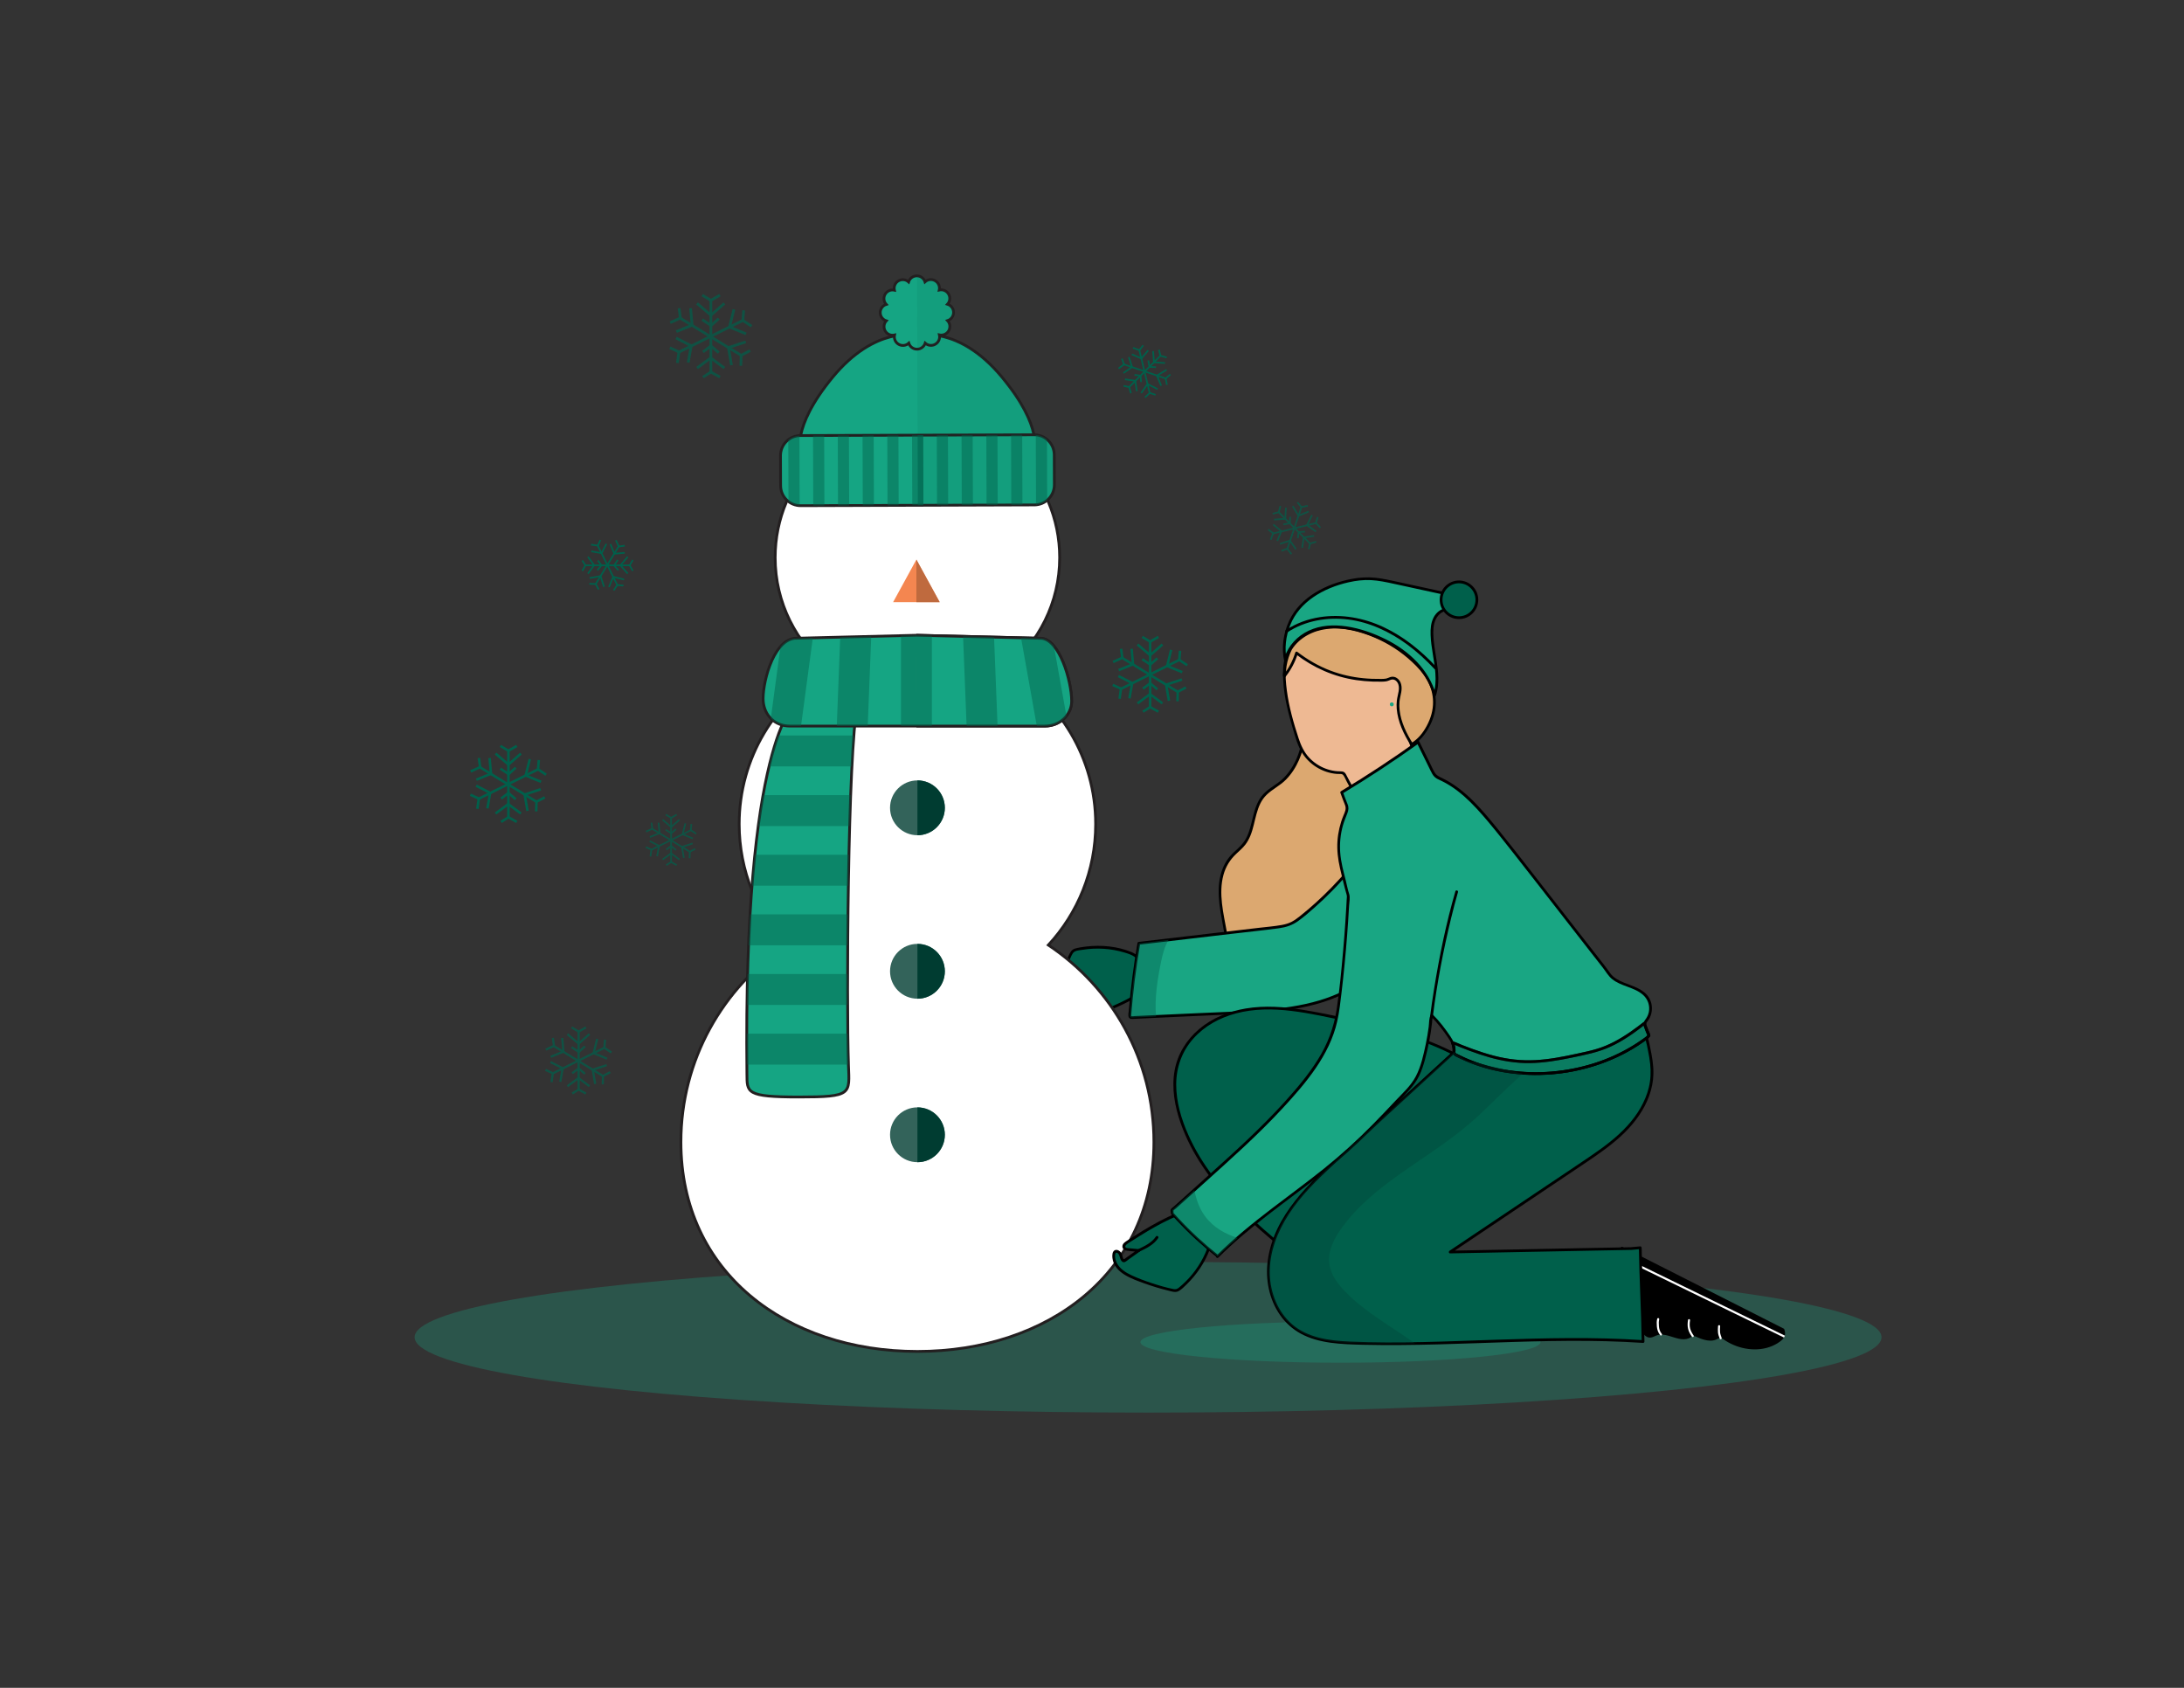 <?xml version="1.0" encoding="UTF-8"?><svg id="Layer_6" xmlns="http://www.w3.org/2000/svg" viewBox="0 0 792 612"><rect x="0" y="0" width="792" height="612" fill="#333333" stroke="none"/><defs><style>.cls-1{opacity:.1;}.cls-1,.cls-2,.cls-3,.cls-4,.cls-5{fill:#00604b;}.cls-6{fill:#003d31;}.cls-7,.cls-8{fill:#003c31;}.cls-9{fill:#f48650;}.cls-10{fill:#eeb993;}.cls-11,.cls-12{fill:#fff;}.cls-13{fill:#8c393d;}.cls-14{fill:#bf6a3e;}.cls-15{fill:#dca870;}.cls-16{fill:#231f20;}.cls-17,.cls-18{fill:#19a683;}.cls-3{stroke:#000;}.cls-3,.cls-12,.cls-19{stroke-miterlimit:10;}.cls-12,.cls-19{stroke:#231f20;}.cls-19{fill:#15a583;}.cls-20,.cls-18{opacity:.3;}.cls-21,.cls-5{opacity:.41;}.cls-22{opacity:.6;}.cls-23{opacity:.7;}.cls-8{opacity:.8;}.cls-4{opacity:.45;}</style></defs><ellipse class="cls-18" cx="416.33" cy="484.87" rx="265.98" ry="27.33"/><g><path class="cls-15" d="m471.95,271.41c-1.07,4.42-3.89,9.42-7.47,12.24-2.1,1.65-4.53,2.91-6.27,4.94-4.09,4.78-3.16,12.35-6.99,17.33-1.37,1.78-3.26,3.09-4.74,4.78-2.68,3.06-3.86,7.2-4.05,11.26-.19,4.06.54,8.1,1.26,12.11.4,2.21.79,4.41,1.19,6.62.07.4.15.81.38,1.13.47.64,1.38.74,2.17.75,8.7.17,17.38-2.17,25.09-6.22s14.48-9.75,20.22-16.3c1.57-1.79,3.08-3.68,4.08-5.84,1.58-3.42,1.76-7.35,1.19-11.08s-1.85-7.29-3.13-10.84c-1.38-3.82-2.76-7.65-4.14-11.47-.36-1-.74-2.04-1.46-2.82-.94-1.03-2.32-1.5-3.64-1.93-4.5-1.48-8.99-2.95-13.49-4.43"/><path d="m471.47,271.28c-.74,2.97-2.07,5.81-3.85,8.3-.88,1.23-1.9,2.38-3.05,3.37s-2.57,1.85-3.85,2.78c-1.21.88-2.36,1.84-3.27,3.03-.81,1.06-1.41,2.24-1.89,3.47-1.02,2.6-1.46,5.36-2.24,8.03-.39,1.35-.86,2.68-1.54,3.91-.76,1.36-1.79,2.48-2.92,3.54s-2.35,2.11-3.31,3.37-1.66,2.56-2.21,3.99c-2.55,6.55-1.09,13.7.11,20.37.34,1.86.62,3.74,1.01,5.59.31,1.48,1.41,1.99,2.83,2.05,3.34.14,6.75-.22,10.03-.84,6.66-1.25,13.05-3.82,18.83-7.34s10.53-7.56,14.95-12.26c2.22-2.36,4.53-4.85,5.99-7.77s1.92-6.41,1.68-9.73-1.23-6.81-2.35-10.07c-1.22-3.55-2.54-7.08-3.81-10.61-.6-1.66-1.13-3.37-1.83-4.99-.61-1.41-1.57-2.45-2.97-3.11-1.54-.72-3.22-1.16-4.83-1.68-1.81-.6-3.63-1.19-5.44-1.79s-3.47-1.14-5.21-1.71c-.61-.2-.88.76-.27.96,3.47,1.14,6.94,2.28,10.41,3.42,1.6.53,3.3.95,4.83,1.66s2.29,1.84,2.86,3.38c1.26,3.39,2.46,6.81,3.68,10.21s2.43,6.54,3.23,9.94,1.08,6.69.39,10-2.47,5.97-4.62,8.48c-4.11,4.78-8.78,9.13-13.97,12.72-5.35,3.71-11.26,6.61-17.54,8.34-3.21.89-6.5,1.47-9.83,1.7-.75.05-1.5.08-2.25.1-.83.02-1.72.08-2.54-.05-.77-.12-1.14-.5-1.3-1.27-.2-.96-.35-1.93-.52-2.89-1.21-6.69-3.05-13.85-1.23-20.6.82-3.03,2.38-5.56,4.66-7.7,1.13-1.05,2.31-2.06,3.26-3.28.79-1.02,1.4-2.15,1.88-3.34,2-4.88,1.86-10.94,5.89-14.8,2.14-2.05,4.88-3.33,6.97-5.45s3.61-4.54,4.76-7.17c.56-1.28,1.03-2.6,1.36-3.96.15-.62-.81-.89-.96-.27h0Z"/></g><g><g><path class="cls-2" d="m414.2,359.66c-6.66,4.41-14.99,7.52-22.41,10.06-.42.14-.86.29-1.3.24s-.87-.33-.96-.78c-.09-.45.17-.89.42-1.28.71-1.12,1.43-2.23,2.14-3.35-1.99.6-3.98,1.2-5.98,1.8-.13.04-.28.09-.36.21-.08.12-.07.29-.04.43.18.8.84,1.35,1.21,2.07s.19,1.93-.59,2.03c-.24.03-.47-.06-.69-.16-1.86-.9-2.93-3.05-3.15-5.22s.28-4.37.87-6.5c1.25-4.54,2.91-8.97,4.93-13.21.2-.42.41-.85.76-1.14.37-.32.86-.45,1.32-.55,6.3-1.42,12.89-1.06,18.88,1.04.73.26,1.45.54,2.11.95.74.46,1.38,1.07,2.01,1.67.27.25.54.52.68.87.14.37.07.79.1,1.19.26,3.15.45,6.38.33,9.45"/><path d="m413.88,359.28c-6.59,4.35-14.1,7.16-21.52,9.72-.53.18-1.1.47-1.67.47-.9,0-.65-.75-.33-1.27.69-1.13,1.43-2.23,2.14-3.35.21-.32-.05-.92-.49-.78-1.35.41-2.71.82-4.06,1.22-.64.19-1.28.38-1.91.58-.38.12-.71.3-.81.72-.22.96.73,1.79,1.17,2.53.2.34.31.76.17,1.15-.21.62-.87.15-1.23-.1-1.82-1.27-2.44-3.7-2.38-5.81.08-2.66.93-5.28,1.72-7.8s1.71-4.97,2.74-7.39c.5-1.16.95-2.43,1.62-3.5s2.37-1.09,3.47-1.27c5.09-.83,10.36-.51,15.3.99,1.29.39,2.64.81,3.74,1.62.57.42,1.1.91,1.6,1.41.53.54.5.99.54,1.7.19,3.11.44,6.19.32,9.31-.02.64.97.74,1,.1.11-2.99-.05-5.99-.28-8.97-.05-.58.03-1.24-.15-1.8-.19-.59-.67-1-1.11-1.41-.94-.89-1.92-1.63-3.12-2.13-5.1-2.11-10.96-2.66-16.41-2.02-1.34.16-2.72.35-4.03.72s-1.81,1.37-2.36,2.55c-1.23,2.63-2.31,5.33-3.25,8.07-.92,2.69-1.85,5.49-2.22,8.32-.31,2.39-.05,4.96,1.46,6.93.6.79,1.8,1.95,2.9,1.79,1.01-.15,1.33-1.35,1.14-2.22-.12-.54-.44-.97-.76-1.41-.18-.25-.52-.62-.55-.94-.02-.23-.18-.13.19-.25.24-.07.48-.14.72-.22,1.67-.5,3.35-1.01,5.02-1.51l-.49-.78c-.71,1.12-1.44,2.22-2.14,3.35-.45.73-.82,1.65-.12,2.37.74.75,1.79.46,2.67.16,1.03-.35,2.05-.71,3.08-1.07,4.32-1.54,8.6-3.2,12.71-5.24,2.29-1.13,4.51-2.38,6.64-3.79.54-.35-.11-1.12-.64-.77h0Z"/></g><g><path class="cls-2" d="m392.09,364.55c2.49-1.25,5.14-2.53,7.84-2.31"/><path d="m392.3,365.01c2.35-1.17,4.87-2.46,7.58-2.26.64.05.74-.95.1-1-2.89-.21-5.58,1.09-8.1,2.35-.57.29-.15,1.19.43.91h0Z"/></g></g><path class="cls-12" d="m380.17,342.67c10.64-11.52,17.15-26.92,17.15-43.85,0-24.06-13.15-45.05-32.65-56.18,11.94-9.45,19.6-24.07,19.6-40.47,0-28.49-23.09-51.58-51.58-51.58s-51.58,23.09-51.58,51.58c0,16.41,7.66,31.03,19.6,40.47-19.5,11.13-32.65,32.12-32.65,56.18,0,16.92,6.51,32.32,17.15,43.85-23.07,15.37-38.28,41.62-38.28,71.43,0,47.37,38.4,75.92,85.76,75.92s85.76-28.55,85.76-75.92c0-29.8-15.21-56.05-38.28-71.43Z"/><g><path class="cls-19" d="m363.24,136.63c-15.52-18.63-30.18-15.04-30.18-15.04h-1.06s-14.68-3.49-30.08,15.24c-15.4,18.73-11.45,27.58-11.45,27.58l84.39-.28s3.89-8.88-11.63-27.51Z"/><path class="cls-1" d="m333.06,121.59h-.42s.14,42.68.14,42.68l42.08-.14s3.89-8.88-11.63-27.51c-15.52-18.63-30.18-15.04-30.18-15.04Z"/><path class="cls-19" d="m345.79,113.28c0-1.4-.92-2.57-2.19-2.97.89-.98,1.09-2.46.39-3.67-.7-1.21-2.09-1.77-3.38-1.48.28-1.3-.29-2.68-1.5-3.37-1.21-.69-2.69-.49-3.67.41-.4-1.26-1.59-2.18-2.98-2.17-1.4,0-2.57.93-2.97,2.19-.98-.89-2.46-1.09-3.67-.39-1.21.7-1.77,2.09-1.48,3.38-1.3-.28-2.68.29-3.37,1.5-.69,1.21-.49,2.69.41,3.67-1.26.4-2.18,1.59-2.17,2.98,0,1.4.92,2.57,2.19,2.97-.89.98-1.09,2.46-.39,3.67.7,1.21,2.09,1.77,3.38,1.48-.28,1.3.29,2.68,1.5,3.37,1.21.69,2.69.49,3.67-.41.4,1.26,1.59,2.18,2.98,2.17,1.4,0,2.57-.93,2.97-2.19.98.89,2.46,1.09,3.67.39,1.21-.7,1.77-2.09,1.48-3.38,1.3.28,2.68-.29,3.37-1.5.69-1.21.49-2.69-.41-3.67,1.26-.4,2.18-1.59,2.17-2.98Z"/><path class="cls-1" d="m343.6,110.31c.89-.98,1.09-2.46.39-3.67-.7-1.21-2.09-1.77-3.38-1.48.28-1.3-.29-2.68-1.5-3.37-1.21-.69-2.69-.49-3.67.41-.39-1.23-1.53-2.12-2.87-2.17l.09,26.57c1.35-.05,2.48-.95,2.86-2.19.98.89,2.46,1.09,3.67.39,1.21-.7,1.77-2.09,1.48-3.38,1.3.28,2.68-.29,3.37-1.5.69-1.21.49-2.69-.41-3.67,1.26-.4,2.18-1.59,2.17-2.98,0-1.4-.92-2.57-2.19-2.97Z"/><path class="cls-19" d="m382.34,175.78c.01,4.02-3.23,7.29-7.25,7.3l-84.71.28c-4.02.01-7.28-3.23-7.3-7.25l-.04-10.88c-.01-4.02,3.23-7.28,7.25-7.3l84.71-.28c4.02-.01,7.28,3.23,7.3,7.25l.04,10.88Z"/><path class="cls-1" d="m375,157.66l-42.24.14.08,25.42,42.24-.14c4.02-.01,7.26-3.28,7.25-7.3l-.04-10.88c-.01-4.02-3.28-7.26-7.3-7.25Z"/><path class="cls-4" d="m379.67,159.33l.07,22.05c-1.11.93-2.51,1.54-4.04,1.67l-.08-25.37c1.53.12,2.93.72,4.05,1.65Z"/><rect class="cls-4" x="366.68" y="157.68" width="4.04" height="25.42" transform="translate(-.55 1.2) rotate(-.19)"/><rect class="cls-4" x="357.71" y="157.71" width="4.04" height="25.42" transform="translate(-.55 1.17) rotate(-.19)"/><rect class="cls-4" x="348.73" y="157.74" width="4.04" height="25.42" transform="translate(-.56 1.16) rotate(-.19)"/><rect class="cls-4" x="339.75" y="157.77" width="4.04" height="25.42" transform="translate(-.55 1.11) rotate(-.19)"/><rect class="cls-4" x="330.78" y="157.8" width="4.04" height="25.42" transform="translate(-.56 1.09) rotate(-.19)"/><rect class="cls-4" x="332.8" y="157.79" width="2.02" height="25.42" transform="translate(-.55 1.08) rotate(-.19)"/><rect class="cls-4" x="321.8" y="157.83" width="4.04" height="25.42" transform="translate(-.56 1.07) rotate(-.19)"/><rect class="cls-4" x="312.83" y="157.86" width="4.04" height="25.42" transform="translate(-.56 1.03) rotate(-.19)"/><rect class="cls-4" x="303.85" y="157.88" width="4.04" height="25.42" transform="translate(-.56 1.01) rotate(-.19)"/><rect class="cls-4" x="294.87" y="157.91" width="4.04" height="25.42" transform="translate(-.56 .98) rotate(-.19)"/><path class="cls-4" d="m289.9,157.95l.08,25.4c-1.52-.08-2.91-.62-4.05-1.49l-.07-22.4c1.13-.88,2.52-1.43,4.04-1.51Z"/></g><g><path class="cls-8" d="m342.64,292.91c0,5.49-4.45,9.94-9.94,9.94s-9.94-4.45-9.94-9.94,4.45-9.94,9.94-9.94,9.94,4.45,9.94,9.94Z"/><path class="cls-7" d="m332.69,282.96v19.89c5.49,0,9.94-4.45,9.94-9.94s-4.45-9.94-9.94-9.94Z"/></g><path class="cls-16" d="m332.69,234.75c1.83,0,3.31-1.48,3.31-3.31"/><g><path class="cls-8" d="m342.64,352.18c0,5.49-4.45,9.94-9.94,9.94s-9.94-4.45-9.94-9.94,4.45-9.94,9.94-9.94,9.94,4.45,9.94,9.94Z"/><path class="cls-7" d="m332.69,342.24v19.89c5.49,0,9.94-4.45,9.94-9.94s-4.45-9.94-9.94-9.94Z"/></g><g><path class="cls-8" d="m342.64,411.46c0,5.49-4.45,9.94-9.94,9.94s-9.94-4.45-9.94-9.94,4.45-9.94,9.94-9.94,9.94,4.45,9.94,9.94Z"/><path class="cls-7" d="m332.69,401.52v19.89c5.49,0,9.94-4.45,9.94-9.94s-4.45-9.94-9.94-9.94Z"/></g><g><polygon class="cls-9" points="332.32 202.91 323.88 218.33 340.76 218.33 332.32 202.91"/><polygon class="cls-14" points="332.32 202.91 332.32 218.33 340.76 218.33 332.32 202.91"/></g><path class="cls-19" d="m288.31,255.3s-18.82,13.4-17.45,133.99c.08,6.84-.55,8.48,18.87,8.48s18.32-1.09,17.96-11.48c-.77-22.14-.33-113.48,3.3-130.98h-22.67Z"/><path class="cls-19" d="m388.62,254.26c0,4.97-4.34,9.01-9.68,9.01h-92.49c-5.35,0-9.24-3.75-9.68-9.01s3.04-21.66,11.33-22.83l44.24-1.09,44.97,1.09c6.76,0,11.33,15.37,11.33,22.83Z"/><path class="cls-13" d="m378.94,263.27c5.35,0,9.68-4.03,9.68-9.01,0-7.46-4.56-22.83-11.33-22.83l-44.97-1.09v32.93h46.61Z"/><path class="cls-4" d="m282.13,266.69h27.49c-.26,3.31-.49,7.08-.7,11.21h-30.06c1.09-4.58,2.21-8.26,3.26-11.21Z"/><path class="cls-4" d="m276.71,288.31h31.76c-.13,3.6-.25,7.36-.36,11.21h-33.15c.55-4.1,1.14-7.83,1.75-11.21Z"/><path class="cls-4" d="m273.72,309.93h34.13c-.08,3.71-.15,7.45-.21,11.21h-34.94c.31-3.97.65-7.7,1.02-11.21Z"/><path class="cls-4" d="m307.67,386h-36.86c-.03-3.85-.04-7.58-.03-11.21h36.66c.05,4.6.13,8.42.22,11.21Z"/><path class="cls-4" d="m271.99,331.55h35.51c-.04,3.8-.07,7.55-.1,11.21h-35.96c.16-3.9.34-7.64.55-11.21Z"/><path class="cls-4" d="m307.37,364.38h-36.51c.05-3.87.13-7.61.22-11.21h36.28c0,3.93,0,7.69,0,11.21Z"/><polygon class="cls-4" points="326.72 230.48 326.72 263.27 337.93 263.27 337.93 230.48 332.32 230.34 326.72 230.48"/><polygon class="cls-4" points="303.45 263.27 314.67 263.27 315.94 230.75 304.7 231.02 303.45 263.27"/><path class="cls-4" d="m294.77,231.27l-6.69.17c-1.95.27-3.62,1.4-5.05,3.01l-3.5,26.06c1.72,1.73,4.11,2.77,6.91,2.77h4.03l4.29-32Z"/><path class="cls-19" d="m332.32,263.27h46.61c2.67,0,5.1-1.01,6.85-2.64s2.84-3.88,2.84-6.37c0-3.73-1.14-9.43-3.13-14.21s-4.82-8.62-8.2-8.62l-22.49-.55-22.49-.55"/><polygon class="cls-4" points="337.93 263.27 337.93 230.48 332.32 230.34 332.32 263.27 337.93 263.27"/><path class="cls-4" d="m382.2,234.29c-1.45-1.75-3.1-2.86-4.9-2.86l-7.03-.17,5.72,32h2.94c3.2,0,6.03-1.45,7.79-3.67l-4.53-25.3Z"/><ellipse class="cls-18" cx="486.1" cy="486.66" rx="72.54" ry="7.45"/><polygon class="cls-4" points="350.53 263.27 361.75 263.27 360.48 231.03 349.25 230.75 350.53 263.27"/><g><path class="cls-10" d="m482.17,227.38c-6.62.71-13.48,4.36-15.57,10.68-.57,1.73-.76,3.56-.81,5.38-.22,7.56,1.82,15,4,22.25.7,2.31,1.42,4.64,2.64,6.72,2.75,4.68,8.06,7.73,13.49,7.74.45,0,.95,0,1.31.27.22.17.36.42.49.67,1.18,2.21,2.37,4.42,3.55,6.63,7.15-4.2,14.31-8.41,21.46-12.61-.21-3.16-1.09-6.28-2.55-9.09-1.22-2.35-2.14-4.97-2.6-7.58-.49-2.78.21-5.24.47-8.05.13-1.4-.08-3.63-1.13-4.56s-4.65-1.45-4.61-.05c-3.14-2.17-4.86-3.07-7.17-6.1-1.83-2.4-3.36-5.04-5.32-7.33s-4.48-4.29-7.45-4.85"/><path d="m482.17,226.88c-4.55.51-9.13,2.23-12.47,5.45-1.61,1.56-2.88,3.47-3.58,5.6-.93,2.81-.94,5.92-.78,8.85.33,6.19,1.93,12.22,3.7,18.13.82,2.77,1.62,5.61,3.16,8.08,1.28,2.05,3.04,3.79,5.08,5.09,2.3,1.47,4.97,2.37,7.7,2.55.68.05,1.68-.18,2.14.43.49.64.82,1.5,1.2,2.22.84,1.57,1.68,3.14,2.52,4.7.13.24.46.31.68.18,7.15-4.2,14.31-8.41,21.46-12.61.14-.08.26-.26.25-.43-.21-2.88-.92-5.7-2.12-8.33-.65-1.42-1.39-2.78-1.92-4.26s-.91-2.86-1.15-4.33c-.46-2.92.56-5.73.54-8.64,0-1.06-.16-2.18-.63-3.14-.39-.81-1.03-1.28-1.86-1.59-1.12-.41-4.24-1-4.29.96l.75-.43c-1.35-.93-2.77-1.81-4.04-2.85s-2.42-2.34-3.42-3.71c-2.3-3.15-4.25-6.67-7.33-9.16-1.55-1.25-3.31-2.22-5.27-2.61-.63-.13-.9.84-.27.96,7.79,1.56,9.95,10.56,15.45,15.13,1.38,1.14,2.9,2.09,4.37,3.11.33.22.74-.08.75-.43.01-.46,1.12-.37,1.4-.35.71.05,1.48.22,2.1.57.77.44,1.03,1.41,1.18,2.23.18,1.03.1,2.07-.03,3.1-.33,2.63-.77,5.15-.24,7.79s1.47,5.01,2.65,7.34c1.36,2.69,2.16,5.64,2.38,8.64l.25-.43c-7.15,4.2-14.31,8.41-21.46,12.61l.68.18c-.73-1.35-1.45-2.71-2.18-4.06-.34-.64-.69-1.28-1.03-1.92-.27-.51-.52-1.14-1.01-1.49-.46-.32-1.02-.33-1.56-.34-.61,0-1.21-.04-1.82-.12-1.16-.15-2.31-.45-3.41-.86-2.25-.84-4.3-2.22-5.94-3.98-1.85-1.99-2.97-4.43-3.81-6.98-1.86-5.64-3.52-11.49-4.28-17.39-.67-5.2-1.03-11.3,2.32-15.71,3.08-4.04,8.25-6.19,13.19-6.74.63-.07.64-1.07,0-1h0Z"/></g><g><path class="cls-15" d="m468.07,235.24c2.57-4.1,7.17-6.68,11.95-7.51,5.83-1.01,11.9.36,17.33,2.47,6.31,2.45,12.05,6.25,16.76,11.12,1.79,1.85,3.4,3.88,4.5,6.2,1.76,3.74,2.07,8.15.84,12.1-1.23,3.95-3.9,8.22-7.48,10.29-3.02-4.71-5.76-11-4.81-16.51.27-1.55.82-3.09.62-4.65s-1.53-3.14-3.08-2.87c-.5.09-.94.35-1.42.51-.66.23-1.37.26-2.07.27-11.73.23-21.73-2.73-31.02-9.89h0c-.93,3.02-2.42,5.84-4.37,8.31h0s-.05,0-.04-.02l.1-1.69c.18-2.84.93-5.61,2.21-8.15h0"/><path d="m468.5,235.49c2.77-4.35,7.73-6.85,12.75-7.44,5.87-.69,11.84.86,17.22,3.14,5.01,2.13,9.65,5.13,13.62,8.85,2.01,1.88,3.92,3.93,5.33,6.32s2.23,5.26,2.26,8.11c.04,3.03-.82,5.96-2.24,8.63s-3.23,4.9-5.73,6.38l.68.18c-2.32-3.65-4.34-7.77-4.83-12.12-.12-1.01-.14-2.03-.06-3.05.1-1.19.45-2.34.65-3.51.32-1.88.12-3.93-1.56-5.11-.73-.51-1.61-.64-2.45-.36-.49.16-.94.42-1.45.53-.63.14-1.28.13-1.92.13-2.14.03-4.28-.05-6.41-.26-4.02-.39-7.98-1.28-11.76-2.7-4.39-1.64-8.46-4.02-12.17-6.87-.27-.21-.65.02-.73.3-.45,1.46-1.04,2.88-1.75,4.24-.37.7-.76,1.38-1.19,2.03-.2.3-.4.6-.6.89-.12.18-.25.35-.38.52l-.13.17c-.26.27-.25.31,0,.12l.56.23c.15.23.02.27.06.07.02-.11.01-.22.02-.33l.05-.86c.05-.74.11-1.47.22-2.21.33-2.09.99-4.14,1.94-6.03.29-.57-.57-1.08-.86-.5-1.05,2.07-1.76,4.3-2.09,6.6-.11.76-.17,1.53-.22,2.3-.02.39-.22,1.12.01,1.47.12.19.34.29.56.23.26-.07.37-.29.53-.49.28-.37.56-.75.82-1.13.51-.74.97-1.5,1.4-2.29.82-1.52,1.5-3.12,2-4.76l-.73.3c6.42,4.93,13.88,8.22,21.91,9.39,1.99.29,3.99.47,6,.54,1.05.04,2.1.05,3.15.03.54,0,1.09-.02,1.63-.11.61-.09,1.12-.34,1.69-.55,1-.36,1.87.06,2.44.92.63.95.64,2.07.47,3.16s-.51,2.25-.65,3.39c-.12,1.01-.13,2.02-.05,3.03.39,4.71,2.51,9.19,5.02,13.13.14.23.44.32.68.18,2.31-1.36,4.12-3.43,5.5-5.7s2.44-4.94,2.81-7.64c.39-2.89.05-5.89-1.01-8.6s-2.87-5.14-4.91-7.27c-3.96-4.15-8.72-7.55-13.9-10.01-5.48-2.6-11.65-4.47-17.76-4.19s-12.01,2.89-15.31,8.07c-.35.54.52,1.05.86.5h0Z"/></g><g><g><path class="cls-2" d="m430.42,438.99c-7.57,2.53-15.15,7.18-21.72,11.47-.37.24-.76.5-.99.87s-.27.89.03,1.24c.3.34.81.41,1.27.46,1.32.13,2.64.25,3.95.38-1.7,1.2-3.4,2.4-5.1,3.6-.11.08-.24.16-.38.15-.15-.01-.27-.12-.37-.23-.53-.63-.55-1.5-.89-2.23s-1.4-1.34-1.97-.78c-.17.17-.25.41-.3.64-.43,2.02.6,4.19,2.18,5.7s3.62,2.47,5.66,3.32c4.35,1.81,8.85,3.23,13.45,4.25.45.1.92.2,1.36.11.48-.1.88-.4,1.25-.7,5-4.09,8.77-9.51,10.8-15.52.25-.73.47-1.48.55-2.25.09-.86,0-1.74-.08-2.61-.04-.37-.08-.75-.27-1.07-.2-.34-.58-.54-.88-.81-2.33-2.15-4.75-4.28-7.24-6.07"/><path d="m430.21,438.54c-4.46,1.5-8.69,3.6-12.77,5.93-2.01,1.15-3.99,2.36-5.94,3.6-.95.6-1.9,1.21-2.85,1.83-.72.47-1.54.99-1.62,1.93-.09,1.02.76,1.54,1.66,1.67,1.39.19,2.81.27,4.22.41l-.27-.88c-1.29.91-2.58,1.82-3.87,2.74-.33.24-.67.52-1.02.72s-.42-.1-.54-.41c-.23-.56-.29-1.19-.59-1.73-.42-.75-1.45-1.43-2.33-1.04-.98.44-.98,1.92-.88,2.82.61,5.47,7.26,7.65,11.62,9.23,2.76,1,5.58,1.86,8.44,2.55,1.24.3,2.72.9,3.93.24,1.09-.59,2.05-1.61,2.93-2.46,3.67-3.55,6.58-7.89,8.39-12.67.54-1.44,1.05-2.91,1.03-4.46-.02-1.31.03-2.79-1.07-3.68-1.24-1.01-2.39-2.14-3.6-3.19-1.31-1.12-2.65-2.2-4.04-3.21-.52-.38-1.1.44-.58.82,2.17,1.57,4.21,3.31,6.19,5.11.46.42.9.85,1.39,1.24.52.41.57.9.63,1.53.14,1.45.06,2.75-.4,4.14-1.44,4.41-3.86,8.5-6.96,11.95-.79.88-1.64,1.72-2.52,2.52-.43.39-.87.77-1.33,1.14-.62.5-1.15.62-1.94.47-2.64-.52-5.26-1.3-7.81-2.14s-4.94-1.72-7.31-2.82c-2.16-1.01-4.36-2.38-5.45-4.59-.29-.59-.49-1.22-.56-1.87-.04-.4-.13-1.63.39-1.75.56-.12.99.64,1.14,1.05.19.56.28,1.14.59,1.66.24.39.57.77,1.07.74.61-.04,1.26-.72,1.74-1.05,1.33-.94,2.65-1.87,3.98-2.81.36-.25.13-.84-.27-.88-1.07-.1-2.14-.2-3.21-.31-.44-.04-.98-.02-1.39-.19-.64-.25-.31-.85.07-1.18.7-.59,1.55-1.04,2.32-1.54.89-.57,1.78-1.14,2.68-1.69,3.5-2.17,7.08-4.23,10.81-5.99,2.07-.97,4.18-1.84,6.35-2.57.61-.2.18-1.11-.43-.91h0Z"/></g><g><path class="cls-2" d="m412.95,453.41c2.52-1.2,5.15-2.49,6.64-4.76"/><path d="m413.16,453.86c2.53-1.2,5.23-2.51,6.84-4.92.36-.54-.46-1.11-.82-.58-1.51,2.26-4.07,3.46-6.45,4.59-.58.28-.16,1.18.43.91h0Z"/></g></g><g><g><path d="m646.68,482.1s.46,1.13.21,2.03-.99,1.57-1.75,2.11c-5.71,4.08-13.97,3.19-19.75-.8-.49-.34-1.01-.71-1.61-.69-.49.02-.92.31-1.36.52-2.3,1.08-4.98.05-7.32-.95-.27-.12-.55-.23-.84-.24-.56-.01-1.04.37-1.53.63-3.61,1.95-8.09-2.26-11.97-.9-.92.32-1.8.95-2.76.82-.77-.11-1.39-.7-1.86-1.32-1.06-1.41-1.66-3.1-2.49-4.65-2.19-4.09-6.11-7.23-10.58-8.47-.69-.19-1.46-.39-1.82-1.01-.41-.71-.07-1.59.27-2.33,2.21-4.8,4.43-9.59,6.64-14.39l58.52,29.65Z"/><path d="m646.35,482.28c-.06-.14.02.04.03.08.03.11.07.23.1.34.08.33.13.68.1,1.02-.09.96-.91,1.67-1.64,2.2-1.15.83-2.44,1.46-3.79,1.88-2.72.86-5.66.91-8.45.34-1.4-.29-2.77-.73-4.07-1.31-.66-.3-1.3-.63-1.92-1s-1.22-.86-1.88-1.19c-.73-.37-1.4-.29-2.12.06s-1.35.6-2.13.64c-1.5.08-2.97-.41-4.35-.97-.65-.26-1.38-.72-2.1-.68s-1.26.55-1.88.82c-1.1.48-2.34.37-3.48.1-2.38-.55-4.77-1.8-7.28-1.39-.65.11-1.24.37-1.83.64-.76.34-1.54.6-2.3.1s-1.25-1.34-1.67-2.09-.79-1.58-1.17-2.37c-1.45-3.02-3.61-5.6-6.42-7.45-1.4-.92-2.93-1.65-4.54-2.13-.72-.22-1.91-.36-2.09-1.25-.15-.75.35-1.58.65-2.24,1.7-3.68,3.4-7.36,5.1-11.05.42-.91.84-1.83,1.27-2.74l-.52.12c.52.27,1.05.53,1.57.8l4.24,2.15c2.1,1.07,4.2,2.13,6.31,3.2,2.55,1.29,5.1,2.59,7.66,3.88,2.81,1.42,5.62,2.85,8.43,4.27,2.84,1.44,5.67,2.87,8.51,4.31,2.63,1.33,5.26,2.67,7.9,4,2.24,1.13,4.47,2.27,6.71,3.4,1.61.81,3.21,1.63,4.82,2.44.76.38,1.51.78,2.27,1.15.03.02.07.03.1.05.43.22.83-.42.4-.64-.52-.27-1.05-.53-1.57-.8l-4.24-2.15c-2.1-1.07-4.2-2.13-6.31-3.2-2.55-1.29-5.1-2.59-7.66-3.88-2.81-1.42-5.62-2.85-8.43-4.27-2.84-1.44-5.67-2.87-8.51-4.31-2.63-1.33-5.26-2.67-7.9-4-2.24-1.13-4.47-2.27-6.71-3.4-1.61-.81-3.21-1.63-4.82-2.44-.76-.38-1.51-.78-2.27-1.15-.03-.02-.07-.03-.1-.05-.16-.08-.43-.08-.52.12-1.79,3.88-3.59,7.76-5.38,11.65-.43.93-.87,1.86-1.29,2.8-.29.63-.57,1.33-.47,2.04.11.76.68,1.25,1.36,1.53.82.33,1.7.5,2.52.83,3.35,1.32,6.27,3.74,8.18,6.79.97,1.55,1.57,3.3,2.53,4.85.84,1.36,2.06,2.69,3.81,2.16.71-.22,1.34-.62,2.06-.81.62-.17,1.26-.19,1.9-.14,1.33.12,2.62.58,3.89.97,1.2.37,2.46.73,3.72.7.61-.02,1.2-.13,1.76-.36.68-.28,1.35-.97,2.13-.74s1.47.62,2.22.89,1.49.48,2.27.61c.72.11,1.45.14,2.18.02.34-.05.66-.15.98-.27.42-.16.8-.42,1.22-.56.84-.27,1.58.47,2.24.89s1.29.78,1.97,1.11c1.33.65,2.73,1.17,4.17,1.52,2.88.7,5.94.78,8.81.02,1.39-.37,2.74-.93,3.97-1.69,1.32-.82,2.83-1.97,2.73-3.71-.03-.49-.14-.97-.32-1.42s-.84-.09-.66.36Z"/></g><path class="cls-11" d="m602.61,483.62c-.66-.76-.97-1.77-1.03-2.77-.03-.43-.05-.87-.05-1.3,0-.38.08-.76.15-1.14.04-.2-.05-.41-.25-.47-.18-.05-.43.05-.47.25-.09.44-.18.89-.18,1.34,0,.48.02.96.06,1.44.09,1.15.46,2.28,1.22,3.16.32.37.87-.15.55-.52h0Z"/><path class="cls-11" d="m614.19,484.27c-.56-.8-1.05-1.66-1.29-2.62s-.19-1.91-.03-2.86c.03-.2-.04-.41-.25-.47-.18-.05-.44.05-.47.25-.18,1.06-.24,2.14,0,3.2s.77,1.98,1.37,2.85c.12.17.32.26.51.15.16-.09.27-.34.15-.51h0Z"/><path class="cls-11" d="m624.32,485.05c-.25-.65-.5-1.36-.57-2.02s-.01-1.46.04-2.17c.03-.48-.72-.5-.76-.02-.05.78-.11,1.56-.02,2.34s.36,1.51.64,2.23c.07.19.35.24.51.15.2-.11.23-.32.15-.51h0Z"/><rect class="cls-11" x="616.42" y="436.17" width=".76" height="67.45" transform="translate(-75.75 818.63) rotate(-64.03)"/></g><g><path class="cls-17" d="m466.16,239.6c-1.47-6.66.65-14.64,5.31-19.63,4.65-4.98,11.14-7.96,17.8-9.4,2.07-.45,4.17-.75,6.28-.78,3.46-.03,6.88.71,10.26,1.44,6.03,1.31,12.07,2.63,18.1,3.94-.83,1.85-.72,4.09.29,5.84-1.79.3-3.27,1.7-4.04,3.35s-.94,3.51-.91,5.33c.12,7.5,3.29,15.17.99,22.31-1.52-5.42-4.88-10.23-9.11-13.94-4.23-3.71-9.31-6.37-14.6-8.28-5.59-2.02-11.65-3.24-17.47-2.08-5.83,1.15-10.91,5.07-12.77,10.71"/><path d="m466.65,239.47c-.92-4.27-.37-8.79,1.24-12.83,1.68-4.21,4.68-7.58,8.39-10.13s8.22-4.35,12.73-5.36c2.71-.61,5.46-.96,8.24-.8s5.5.74,8.21,1.33c6.11,1.33,12.23,2.66,18.34,3.99l-.3-.73c-.89,2.06-.8,4.37.29,6.35l.3-.73c-1.82.34-3.31,1.65-4.17,3.25-1.04,1.94-1.2,4.21-1.13,6.36.15,4.71,1.4,9.29,1.73,13.97.19,2.62.05,5.24-.73,7.75h.96c-2.59-9.12-9.87-15.94-18.16-20.06-4.48-2.23-9.35-3.98-14.32-4.71-4.61-.68-9.45-.44-13.71,1.57-4.05,1.91-7.29,5.33-8.72,9.6-.21.61.76.87.96.27,1.23-3.68,3.92-6.67,7.31-8.52,3.88-2.13,8.42-2.57,12.77-2.1,4.85.52,9.63,2.14,14.04,4.19,4.14,1.93,8.04,4.42,11.31,7.63,3.49,3.44,6.22,7.66,7.57,12.4.14.48.82.47.96,0,1.31-4.2.84-8.6.18-12.86-.34-2.21-.74-4.42-.97-6.65s-.38-4.46.16-6.6,1.97-4.11,4.23-4.53c.33-.06.44-.47.3-.73-.9-1.63-1.03-3.62-.29-5.34.12-.28.05-.66-.3-.73-5.71-1.24-11.42-2.49-17.14-3.73-2.73-.59-5.45-1.22-8.23-1.51s-5.74-.11-8.59.44c-9.01,1.73-18.53,6.45-22.59,15.12-2.13,4.54-2.88,9.79-1.82,14.71.14.63,1.1.36.96-.27h0Z"/></g><path d="m466.85,229.29c6.48-4.26,14.44-5.6,22.07-4.66s15.05,4.42,21.33,9.02c3.6,2.64,6.89,5.67,9.94,8.93.44.47,1.15-.24.71-.71-5.49-5.87-11.86-11.07-19.18-14.49-7.18-3.35-15.2-4.83-23.07-3.61-4.37.68-8.59,2.22-12.29,4.65-.54.35-.04,1.22.5.86h0Z"/><circle class="cls-3" cx="529.08" cy="217.48" r="6.49"/><g><path class="cls-17" d="m493.66,354.08c-.33.97-.75,1.93-1.44,2.69-.58.65-1.34,1.12-2.1,1.56-12.78,7.42-28.19,8.28-42.95,8.96-9.32.43-18.63.85-27.94,1.28-2.91.13-5.83.27-8.74.4-.16,0-.33.01-.47-.07-.28-.16-.29-.55-.27-.88.67-8.7,1.76-17.37,3.26-25.97,3.59-.42,7.18-.84,10.77-1.26,12.85-1.51,25.7-3.02,38.55-4.53,1.91-.22,3.85-.46,5.61-1.22,1.52-.65,2.84-1.67,4.13-2.7,5.53-4.45,10.68-9.38,15.36-14.71l.34-.55c2.52,1.72,3.48,4.92,4.17,7.89,1.09,4.73,1.92,9.51,2.48,14.33.57,4.94.84,10.07-.76,14.78Z"/><path d="m493.18,353.94c-.28.82-.62,1.64-1.18,2.31s-1.24,1.11-1.96,1.53c-1.47.87-2.99,1.65-4.55,2.35-3.06,1.39-6.27,2.46-9.52,3.3-6.66,1.71-13.52,2.45-20.37,2.9-7.46.49-14.94.75-22.4,1.09-3.91.18-7.81.36-11.72.54-1.96.09-3.92.18-5.89.27-.89.04-1.78.08-2.67.12-.49.02-.97.04-1.46.07-.27.01-1.01.19-1.21-.04-.07-.08,0-.53.01-.62.02-.33.05-.66.08-.98.05-.57.1-1.15.15-1.72.09-1.07.19-2.13.3-3.2.21-2.13.45-4.26.71-6.38.55-4.45,1.22-8.89,1.98-13.3l-.48.37c11.33-1.33,22.67-2.66,34-3.99,5.59-.66,11.2-1.22,16.78-1.98,2.58-.35,4.87-1.09,7-2.63s3.96-3.14,5.84-4.8c2.23-1.97,4.4-4.02,6.48-6.14,1.02-1.03,2.01-2.09,2.99-3.16.74-.81,1.52-1.59,2.1-2.53l-.68.18c1.75,1.23,2.69,3.22,3.31,5.21.72,2.32,1.17,4.74,1.63,7.13.99,5.14,1.85,10.42,1.9,15.66.03,2.86-.28,5.71-1.18,8.44-.2.61.76.87.96.27,1.71-5.12,1.31-10.61.66-15.88-.34-2.77-.77-5.53-1.29-8.28-.47-2.51-.95-5.06-1.7-7.51-.7-2.29-1.79-4.49-3.8-5.9-.22-.16-.55-.04-.68.18-.49.8-1.16,1.46-1.79,2.15-.87.96-1.76,1.9-2.67,2.83-1.78,1.83-3.62,3.61-5.51,5.33s-3.88,3.43-5.91,5.04c-.95.75-1.93,1.48-3,2.05-1.13.6-2.37.94-3.62,1.17-2.7.49-5.47.7-8.19,1.02s-5.52.65-8.28.97c-5.56.65-11.12,1.31-16.68,1.96-6.23.73-12.45,1.46-18.68,2.19-.2.02-.44.14-.48.37-1.4,8.08-2.46,16.21-3.14,24.38-.06.76-.33,1.77-.05,2.51.31.8,1.18.66,1.88.63,1.94-.09,3.89-.18,5.83-.27,4.14-.19,8.27-.38,12.41-.57,7.92-.36,15.85-.66,23.76-1.11,7.09-.4,14.21-1.03,21.15-2.62,3.85-.88,7.63-2.08,11.24-3.68,1.81-.8,3.6-1.69,5.29-2.73s2.61-2.41,3.25-4.24c.21-.61-.75-.87-.96-.27Z"/></g><g><path class="cls-2" d="m529.92,383.56c-14.33-8.11-30.76-11.56-46.89-14.89-9.03-1.87-18.22-3.75-27.41-2.99-5.88.49-11.74,2.09-16.77,5.17s-9.22,7.7-11.28,13.23c-2.68,7.22-1.6,15.35.91,22.63,6.35,18.41,21,32.65,36.05,45.01,5.43-4.31,10.87-8.62,16.3-12.93,9.69-7.69,19.42-15.42,27.91-24.42,8.48-9.01,15.73-19.42,19.63-31.16"/><path d="m530.18,383.13c-11.55-6.52-24.44-10.05-37.31-12.89-6.73-1.48-13.5-2.98-20.31-4.08s-13.9-1.65-20.8-.49c-6.15,1.03-12.14,3.43-16.93,7.48-4.52,3.83-7.78,9.02-8.85,14.88-1.18,6.44.01,13.1,2.16,19.2,1.97,5.58,4.72,10.87,8.02,15.78,6.7,9.99,15.43,18.44,24.57,26.18,1.15.97,2.3,1.93,3.46,2.89.23.19.48.18.71,0,5.3-4.21,10.61-8.42,15.91-12.63,4.98-3.95,9.96-7.9,14.8-12.03,9.22-7.87,17.93-16.49,24.64-26.65,3.58-5.43,6.55-11.26,8.61-17.44.2-.61-.76-.87-.96-.27-3.69,11.05-10.32,20.88-18.12,29.45-8.43,9.26-18.23,17.14-28.01,24.9-5.86,4.65-11.72,9.3-17.57,13.94h.71c-9.1-7.47-17.93-15.47-25.05-24.89-3.49-4.63-6.55-9.6-8.91-14.91-2.56-5.74-4.42-11.98-4.42-18.31,0-6.17,2.08-12.02,6.2-16.64s9.55-7.56,15.41-9.13c6.58-1.77,13.46-1.73,20.18-.92s13.6,2.37,20.33,3.79c12.59,2.67,25.28,5.72,36.88,11.45,1.41.69,2.79,1.43,4.16,2.2.56.32,1.07-.55.5-.86h0Z"/></g><g><path class="cls-2" d="m591.53,452.73c-23.05.42-42.6.84-65.64,1.26,15.94-10.7,31.88-21.4,47.82-32.1,5.89-3.95,11.83-7.95,16.64-13.16,4.81-5.21,8.44-11.82,8.73-18.91.16-3.77-.63-7.51-1.41-11.21-.48-2.27-1.28-4.91-3.49-5.62-1.26-.41-2.63-.03-3.9.34-17.2,4.95-35.09,7.49-52.99,7.51-3.34,0-6.7-.07-9.97.58l.08-.04c-13.89,12.75-27.78,25.5-41.67,38.24-6.07,5.57-12.18,11.19-17.04,17.85-4.85,6.66-8.42,14.51-8.7,22.75-.28,8.23,3.11,16.83,9.85,21.57,6.24,4.38,14.29,5,21.91,5.23,34.7,1.04,69.47-2.95,104.1-.6-.17-11.67-.85-22.34-1.02-34.01l-3.3.3Z"/><path d="m591.53,452.23c-16.94.31-33.87.66-50.81.98-4.95.1-9.89.19-14.84.28l.25.93c10.96-7.36,21.92-14.71,32.88-22.07,5.43-3.64,10.86-7.28,16.28-10.93,4.85-3.26,9.69-6.63,13.86-10.74,3.84-3.8,7.09-8.29,8.93-13.4.92-2.56,1.46-5.27,1.51-7.99.06-3.19-.52-6.36-1.17-9.48-.45-2.15-.83-4.7-2.49-6.3-2.08-2.02-4.93-.88-7.34-.21-6.13,1.71-12.35,3.11-18.62,4.21-6.32,1.1-12.69,1.88-19.08,2.35-3.2.23-6.4.38-9.6.46s-6.38-.04-9.56.12c-1.53.07-3.05.24-4.55.53l.39.91.08-.04-.61-.79c-13.48,12.37-26.97,24.75-40.45,37.12-11.58,10.63-24.62,22.39-26.84,38.87-.92,6.82.45,14.03,4.42,19.73,1.96,2.82,4.53,5.16,7.55,6.8,3.34,1.81,7.07,2.77,10.82,3.29s7.78.65,11.68.74c4.5.1,9,.13,13.5.1,9.1-.06,18.19-.35,27.28-.66,18.07-.61,36.17-1.31,54.24-.48,2.2.1,4.4.23,6.6.37.27.02.5-.24.5-.5-.17-11.34-.85-22.67-1.02-34.01,0-.25-.23-.52-.5-.5-1.1.1-2.2.2-3.3.3-.64.06-.64,1.06,0,1,1.1-.1,2.2-.2,3.3-.3l-.5-.5c.17,11.34.85,22.67,1.02,34.01l.5-.5c-17.78-1.2-35.61-.74-53.4-.15s-35.36,1.44-53.02.66c-7.28-.32-15.17-1.32-20.88-6.28-5.2-4.52-7.89-11.46-8.07-18.25-.2-7.72,2.74-15.22,6.88-21.62,4.43-6.84,10.34-12.57,16.3-18.08,13.02-12.03,26.12-23.98,39.19-35.97l4.9-4.5c.45-.41-.12-1-.61-.79l-.08.04c-.55.25-.14,1.01.39.91,3.15-.61,6.37-.56,9.57-.56s6.15-.07,9.21-.22c6.14-.3,12.26-.89,18.34-1.76s12.12-2.04,18.09-3.49c2.96-.72,5.87-1.65,8.84-2.35,1.36-.32,2.76-.3,3.79.74.76.77,1.18,1.82,1.48,2.84.38,1.27.62,2.59.88,3.89.32,1.59.61,3.18.78,4.8.3,2.85.19,5.71-.49,8.5-1.27,5.23-4.19,9.96-7.79,13.91-3.86,4.24-8.49,7.67-13.2,10.89-5.12,3.5-10.29,6.92-15.44,10.38-10.65,7.15-21.3,14.3-31.96,21.45-1.3.87-2.61,1.75-3.91,2.62-.39.26-.27.94.25.93,16.94-.31,33.87-.66,50.81-.98,4.95-.1,9.89-.19,14.84-.28.64-.01.64-1.01,0-1Z"/></g><g><path class="cls-17" d="m596.64,372.15c.44,1.12.88,2.23,1.31,3.35l-.41.54c-19.23,14.77-48.43,17.64-69.86,6.31l-.41-.64c.14-1.23-.06-2.49-.54-3.63-.04-.1-.09-.19-.13-.28-.28-.6-.65-1.16-1.03-1.71-2.29-3.36-3.41-5-6.31-7.85l-.27.52c-.48,5.73-1.57,11.41-3.24,16.92-.55,1.79-1.16,3.58-2.08,5.22-1.17,2.05-2.79,3.8-4.4,5.52-6.75,7.22-13.51,14.46-20.89,21.02-12.58,11.2-26.88,20.39-39.57,31.42-2.53,2.19-4.99,4.45-7.36,6.82l.09-.16c-5.91-4.66-11.41-9.84-16.4-15.46l-.12-1.27c2.7-2.43,5.39-4.85,8.08-7.27,1.59-1.43,3.19-2.87,4.78-4.3,11.67-10.5,23.39-21.04,33.4-33.13,5.4-6.53,10.38-13.68,12.65-21.84.94-3.35,1.4-6.81,1.82-10.27,1.52-12.42,2.58-24.89,3.18-37.39l-.14-.26c-.52-2.07-1.04-4.14-1.57-6.21-.67-2.66-1.34-5.33-1.63-8.07-.52-4.89.24-9.9,2.17-14.42.46-1.07.99-2.23.67-3.35l-.29-.65c-.54-1.42-1.08-2.84-1.61-4.26,9.47-5.71,18.71-11.79,27.7-18.23,1.72,3.48,3.44,6.96,5.16,10.45.3.59.6,1.2,1.07,1.67.57.59,1.35.92,2.1,1.27,6.78,3.16,12.09,8.75,16.92,14.46,3.19,3.77,6.25,7.65,9.31,11.53,11.33,14.39,22.75,29.26,34.08,43.64l.15.25c1.35,2.56,4.24,3.85,6.96,4.86,2.71,1.01,5.64,2.05,7.32,4.4,1.75,2.44,1.64,6.05-.26,8.38-.24.3-.51.6-.6.97,0,.01,0,.03,0,.04-.06.37.07.74.21,1.09Z"/><path d="m596.16,372.28c.33.84.57,1.91,1.05,2.68.22.36.28.25.1.56-.13.23-.37.35-.57.51-1.22.91-2.47,1.77-3.75,2.59-2.54,1.61-5.21,3.03-7.96,4.26-5.65,2.53-11.68,4.24-17.8,5.15-12.19,1.82-25.06.47-36.33-4.65-.75-.34-1.5-.7-2.24-1.08-.33-.17-.5-.21-.72-.45-.24-.27-.15-.33-.14-.64.06-2.02-.69-3.73-1.8-5.37-1.93-2.85-3.94-5.53-6.39-7.95-.22-.22-.63-.19-.79.1-.66,1.27-.54,2.93-.72,4.35-.27,2.09-.63,4.18-1.06,6.25-.82,3.9-1.73,8.08-3.58,11.63s-4.76,6.08-7.33,8.82c-2.74,2.92-5.49,5.82-8.3,8.67-5.6,5.68-11.48,11.03-17.7,16.02s-12.5,9.57-18.75,14.35c-7.05,5.39-14,10.97-20.29,17.25l.79.61.09-.16c.1-.17.09-.47-.08-.61-5.19-4.1-10.07-8.59-14.56-13.44-.5-.54-.99-1.1-1.5-1.64-.23-.24-.12.04-.22-.26-.06-.18-.06-.46-.06-.66,0-.22,0-.26.03-.31.08-.12.67-.51.87-.69.67-.61,1.35-1.21,2.02-1.82,2.59-2.33,5.18-4.66,7.77-6.99,9.88-8.89,19.85-17.74,28.89-27.51,8.39-9.07,17.03-19.21,19.81-31.56.75-3.34,1.13-6.75,1.53-10.14.41-3.47.79-6.95,1.13-10.43.69-7.08,1.24-14.17,1.63-21.28.07-1.34.45-3.05.03-4.3-.52-1.54-.8-3.2-1.2-4.78-.86-3.4-1.81-6.81-2.05-10.32-.23-3.3.11-6.63,1.01-9.81.43-1.5,1.04-2.91,1.6-4.37.43-1.12.54-2.14.07-3.25-.61-1.43-1.12-2.93-1.67-4.39l-.23.56c9.47-5.71,18.71-11.79,27.7-18.23l-.68-.18c1.13,2.28,2.26,4.57,3.39,6.85.51,1.03,1.02,2.07,1.53,3.11.44.88.86,1.81,1.61,2.47s1.68.98,2.54,1.41c.97.48,1.92,1.01,2.84,1.58,1.85,1.16,3.58,2.49,5.22,3.93,3.2,2.82,6.04,6.03,8.78,9.29,3.14,3.74,6.16,7.58,9.18,11.41,6.2,7.88,12.35,15.81,18.51,23.72,3.04,3.92,6.09,7.83,9.15,11.74,1.54,1.97,3.08,3.93,4.62,5.89,1.1,1.4,1.99,3.05,3.37,4.19,3.33,2.74,8.1,2.92,11.31,5.8,1.74,1.57,2.53,3.88,2.08,6.19-.22,1.12-.73,2.04-1.41,2.94-.61.79-.7,1.41-.35,2.36.23.6,1.19.34.96-.27-.26-.69-.18-1.03.27-1.61.25-.32.49-.65.69-1,.47-.83.76-1.75.88-2.69.22-1.66-.08-3.4-.94-4.84-1.95-3.28-5.91-4.23-9.2-5.58-1.85-.76-3.79-1.77-4.96-3.45s-2.35-3.19-3.58-4.76c-3.09-3.94-6.17-7.89-9.25-11.85-6.17-7.93-12.32-15.86-18.52-23.77-3.06-3.9-6.11-7.81-9.23-11.66-2.85-3.51-5.73-7.01-8.92-10.21s-7.02-6.33-11.27-8.38c-1.15-.55-2.2-1-2.87-2.14s-1.19-2.36-1.77-3.54c-1.26-2.56-2.53-5.11-3.79-7.67-.11-.23-.48-.33-.68-.18-8.99,6.44-18.23,12.52-27.7,18.23-.18.11-.31.36-.23.56.55,1.47,1.06,2.96,1.67,4.4s-.02,2.57-.57,3.9c-1.21,2.93-1.93,6.06-2.15,9.23-.23,3.29.18,6.54.9,9.74s1.52,6.54,2.44,9.75c.15.54.05,1.13.01,1.72-.05.92-.1,1.84-.15,2.76-.1,1.78-.21,3.55-.33,5.33-.24,3.55-.51,7.1-.83,10.64-.62,7.06-1.27,14.16-2.35,21.17-1,6.52-3.27,12.49-6.77,18.08-3.4,5.44-7.57,10.39-11.87,15.15-8.94,9.9-18.89,18.83-28.8,27.74-2.58,2.32-5.16,4.64-7.74,6.97-1.3,1.17-2.6,2.34-3.91,3.52-.38.34-1.01.68-1.09,1.22-.04.3.06.72.1,1.02.05.4.11.52.4.84.57.64,1.14,1.27,1.73,1.89,1.13,1.21,2.27,2.4,3.45,3.56,2.3,2.29,4.7,4.49,7.17,6.6,1.26,1.07,2.54,2.12,3.83,3.15l-.08-.61-.09.16c-.28.49.38,1.01.79.61,11.32-11.29,24.64-20.24,37.16-30.1,6.25-4.92,12.21-10.15,17.85-15.77,2.88-2.87,5.69-5.8,8.47-8.75,2.6-2.76,5.43-5.45,7.68-8.51,2.54-3.46,3.61-7.84,4.59-11.95.53-2.22.96-4.45,1.3-6.7.17-1.11.31-2.22.44-3.34.09-.82.03-1.68.41-2.41l-.79.1c2.35,2.33,4.28,4.88,6.14,7.61.54.79,1.06,1.58,1.38,2.48.19.54.32,1.11.36,1.68.04.45-.1.98-.01,1.41.2,1.03,1.43,1.42,2.25,1.82,5.66,2.76,11.76,4.57,17.98,5.47,12.57,1.83,25.67.15,37.37-4.82,3.24-1.38,6.38-3.01,9.35-4.92.78-.5,1.54-1.01,2.29-1.54.63-.44,1.39-.88,1.92-1.44.26-.27.53-.59.5-.98-.03-.52-.46-1.18-.65-1.68-.22-.56-.44-1.12-.66-1.68-.23-.59-1.2-.33-.96.27Z"/></g><g class="cls-22"><path class="cls-2" d="m597.95,375.5l-.41.54c-19.23,14.77-48.43,17.64-69.86,6.31l-.41-.64c.14-1.23-.06-2.49-.54-3.63l.28.07c7.21,2.98,14.9,5.84,22.67,6.62,8.31.83,16.64-.94,24.8-2.77,1.79-.41,3.58-.81,5.33-1.37,6.07-1.94,11.42-5.62,16.42-9.55l.21-.06s0,.03,0,.04c-.06.37.07.74.21,1.09.44,1.12.88,2.23,1.31,3.35Z"/><path d="m597.52,375.24c-.56.73-1.33,1.2-2.17,1.79-1.04.73-2.1,1.43-3.18,2.09-2.21,1.35-4.5,2.56-6.85,3.62-4.72,2.14-9.7,3.7-14.78,4.7-10.21,2.02-20.94,1.8-30.99-.97-2.77-.76-5.49-1.71-8.11-2.87-.68-.3-1.35-.61-2.01-.94-.33-.16-.66-.33-.99-.5-.11-.06-.23-.11-.33-.17.02.09,0,.1-.03.03l-.07-.12c-.07-.09-.27-.32-.28-.44.02.17.1-.42.1-.42,0-.22,0-.44-.02-.65-.06-.85-.26-1.67-.58-2.46l-.62.62c.99.25,1.95.76,2.9,1.13,1.14.46,2.28.9,3.43,1.33,2.35.87,4.72,1.68,7.13,2.36,4.79,1.35,9.72,2.17,14.71,2.1s10.12-.92,15.08-1.95,9.63-1.93,14.1-3.97c2.33-1.06,4.55-2.35,6.68-3.76,1.1-.73,2.18-1.49,3.24-2.28.53-.39,1.06-.79,1.58-1.19.34-.26.72-.7,1.13-.82l-.62-.62c-.18.74.25,1.51.51,2.18.34.85.67,1.71,1,2.57.23.59,1.2.34.96-.27-.27-.71-.55-1.41-.83-2.12-.13-.34-.26-.67-.4-1.01-.12-.31-.37-.75-.29-1.09.09-.36-.24-.72-.62-.62-.35.1-.58.3-.86.53-.49.38-.98.75-1.47,1.13-.91.68-1.83,1.35-2.77,2-1.87,1.29-3.8,2.49-5.81,3.54s-4.19,1.97-6.41,2.63c-2.39.71-4.83,1.21-7.26,1.74-4.95,1.08-9.96,2.05-15.03,2.31s-9.92-.32-14.77-1.56c-2.69-.69-5.34-1.55-7.96-2.5-1.27-.46-2.52-.94-3.78-1.44-1.09-.43-2.2-1.02-3.34-1.31-.33-.08-.77.24-.62.62.31.77.52,1.57.56,2.41.03.57-.14,1.08.18,1.57.24.37.37.55.77.77.6.31,1.21.62,1.82.91,2.39,1.13,4.85,2.1,7.37,2.9,5.05,1.61,10.31,2.55,15.6,2.88,10.74.68,21.68-1.13,31.6-5.31,2.74-1.15,5.41-2.49,7.96-4.01,1.28-.76,2.53-1.57,3.74-2.43.58-.41,1.15-.83,1.72-1.26.34-.26.55-.55.81-.89.39-.51-.48-1.01-.86-.5Z"/></g><path d="m527.77,323.21c-3.38,11.67-5.83,23.64-7.76,35.62-.51,3.14-.96,6.28-1.36,9.43-.08.64.92.63,1,0,1.48-11.94,3.78-23.82,6.62-35.51.76-3.11,1.57-6.2,2.45-9.27.18-.62-.79-.88-.96-.27h0Z"/><path class="cls-5" d="m441.45,455.68l.09-.16c-5.91-4.66-11.41-9.84-16.4-15.46l-.12-1.27c2.7-2.43,5.39-4.85,8.08-7.27.64,2.91,1.54,6.33,3.98,9.59,3.06,4.08,7.43,6.4,11.73,7.75-2.53,2.19-4.99,4.45-7.36,6.82Z"/><g class="cls-21"><path class="cls-2" d="m421.08,348.58c-1.35,6.58-2.43,13.34-1.85,19.99-2.91.13-5.83.27-8.74.4-.16,0-.33.01-.47-.07-.28-.16-.29-.55-.27-.88.67-8.7,1.76-17.37,3.26-25.97,3.59-.42,7.18-.84,10.77-1.26-1.42,2.27-2.15,5.13-2.7,7.79Z"/></g><path d="m597.52,375.24c-.56.73-1.33,1.2-2.17,1.79-1.04.73-2.1,1.43-3.18,2.09-2.21,1.35-4.5,2.56-6.85,3.62-4.72,2.14-9.7,3.7-14.78,4.7-10.21,2.02-20.94,1.8-30.99-.97-2.77-.76-5.49-1.71-8.11-2.87-.68-.3-1.35-.61-2.01-.94-.33-.16-.66-.33-.99-.5-.11-.06-.23-.11-.33-.17.02.09,0,.1-.03.03l-.07-.12c-.07-.09-.27-.32-.28-.44.02.17.1-.42.1-.42,0-.22,0-.44-.02-.65-.06-.85-.26-1.67-.58-2.46l-.62.62c.99.25,1.95.76,2.9,1.13,1.14.46,2.28.9,3.43,1.33,2.35.87,4.72,1.68,7.13,2.36,4.79,1.35,9.72,2.17,14.71,2.1s10.12-.92,15.08-1.95,9.63-1.93,14.1-3.97c2.33-1.06,4.55-2.35,6.68-3.76,1.1-.73,2.18-1.49,3.24-2.28.53-.39,1.06-.79,1.58-1.19.34-.26.72-.7,1.13-.82l-.62-.62c-.18.74.25,1.51.51,2.18.34.85.67,1.71,1,2.57.23.59,1.2.34.96-.27-.27-.71-.55-1.41-.83-2.12-.13-.34-.26-.67-.4-1.01-.12-.31-.37-.75-.29-1.09.09-.36-.24-.72-.62-.62-.35.1-.58.3-.86.53-.49.38-.98.75-1.47,1.13-.91.68-1.83,1.35-2.77,2-1.87,1.29-3.8,2.49-5.81,3.54s-4.19,1.97-6.41,2.63c-2.39.71-4.83,1.21-7.26,1.74-4.95,1.08-9.96,2.05-15.03,2.31s-9.92-.32-14.77-1.56c-2.69-.69-5.34-1.55-7.96-2.5-1.27-.46-2.52-.94-3.78-1.44-1.09-.43-2.2-1.02-3.34-1.31-.33-.08-.77.24-.62.62.31.77.52,1.57.56,2.41.03.57-.14,1.08.18,1.57.24.37.37.55.77.77.6.31,1.21.62,1.82.91,2.39,1.13,4.85,2.1,7.37,2.9,5.05,1.61,10.31,2.55,15.6,2.88,10.74.68,21.68-1.13,31.6-5.31,2.74-1.15,5.41-2.49,7.96-4.01,1.28-.76,2.53-1.57,3.74-2.43.58-.41,1.15-.83,1.72-1.26.34-.26.55-.55.81-.89.39-.51-.48-1.01-.86-.5Z"/><circle class="cls-17" cx="504.71" cy="255.39" r=".71"/><g><rect class="cls-2" x="406.91" y="134.37" width="16.52" height=".6" transform="translate(26.37 333.01) rotate(-45)"/><polygon class="cls-2" points="420.58 129.25 419.99 126.89 420.57 126.75 421.08 128.77 423.16 129.33 423 129.91 420.58 129.25"/><polygon class="cls-2" points="418.19 131.65 417.85 127.33 418.45 127.28 418.75 131.08 422.49 131.33 422.45 131.93 418.19 131.65"/><polygon class="cls-2" points="416.62 133.31 416.11 130.75 416.7 130.63 417.12 132.74 419.2 132.85 419.17 133.45 416.62 133.31"/><polygon class="cls-2" points="413.5 138.55 413.34 136.49 411.38 136.22 411.46 135.62 413.89 135.96 414.1 138.51 413.5 138.55"/><polygon class="cls-2" points="411.96 141.88 411.43 138.35 407.89 137.82 407.98 137.22 411.96 137.82 412.55 141.8 411.96 141.88"/><polygon class="cls-2" points="409.83 142.66 409.24 140.61 407.38 140.2 407.5 139.61 409.72 140.1 410.41 142.5 409.83 142.66"/><rect class="cls-2" x="414.82" y="126.42" width=".6" height="16.52" transform="translate(154.83 484.98) rotate(-71.36)"/><polygon class="cls-2" points="422.87 139.58 422.38 137.12 424.23 135.55 424.62 136 423.04 137.35 423.46 139.47 422.87 139.58"/><polygon class="cls-2" points="420.82 139.99 419.17 136.05 422.89 133.83 423.2 134.34 419.93 136.3 421.37 139.76 420.82 139.99"/><polygon class="cls-2" points="407.58 135.5 407.23 135.01 410.17 132.96 409.07 129.56 409.64 129.37 410.88 133.2 407.58 135.5"/><polygon class="cls-2" points="405.81 133.85 405.45 133.37 407.26 132 406.56 130.13 407.12 129.92 407.98 132.21 405.81 133.85"/><rect class="cls-2" x="414.73" y="126.44" width=".6" height="16.52" transform="translate(-20.04 101.46) rotate(-13.61)"/><polygon class="cls-2" points="415.43 144.31 415.02 143.87 416.84 142.15 419.16 142.87 418.98 143.44 417 142.82 415.43 144.31"/><polygon class="cls-2" points="413.58 142.35 416.04 138.86 419.9 140.82 419.63 141.35 416.23 139.63 414.07 142.7 413.58 142.35"/><polygon class="cls-2" points="410.31 128.76 410.55 128.21 413.84 129.6 416.14 126.86 416.6 127.24 414.02 130.33 410.31 128.76"/><polygon class="cls-2" points="410.76 126.39 410.97 125.83 413.1 126.63 414.31 125.03 414.79 125.4 413.31 127.35 410.76 126.39"/></g><g class="cls-23"><rect class="cls-2" x="469.08" y="183.13" width=".6" height="16.52" transform="translate(2.14 387.96) rotate(-45)"/><polygon class="cls-2" points="463.96 185.98 461.6 186.57 461.46 185.99 463.47 185.48 464.04 183.4 464.62 183.56 463.96 185.98"/><polygon class="cls-2" points="466.36 188.37 462.04 188.71 461.99 188.11 465.79 187.81 466.04 184.07 466.63 184.11 466.36 188.37"/><polygon class="cls-2" points="468.02 189.93 465.46 190.45 465.34 189.86 467.45 189.44 467.56 187.36 468.15 187.39 468.02 189.93"/><polygon class="cls-2" points="473.26 193.06 471.2 193.22 470.93 195.18 470.33 195.1 470.67 192.66 473.22 192.46 473.26 193.06"/><polygon class="cls-2" points="476.59 194.6 473.05 195.13 472.53 198.67 471.93 198.58 472.53 194.6 476.5 194.01 476.59 194.6"/><polygon class="cls-2" points="477.37 196.73 475.32 197.32 474.9 199.18 474.32 199.05 474.81 196.84 477.21 196.15 477.37 196.73"/><rect class="cls-2" x="461.13" y="191.14" width="16.52" height=".6" transform="translate(137.97 575.02) rotate(-71.36)"/><polygon class="cls-2" points="474.29 183.69 471.83 184.18 470.26 182.33 470.71 181.94 472.06 183.52 474.18 183.1 474.29 183.69"/><polygon class="cls-2" points="474.7 185.74 470.76 187.39 468.53 183.67 469.05 183.36 471.01 186.63 474.46 185.19 474.7 185.74"/><polygon class="cls-2" points="470.21 198.98 469.72 199.32 467.67 196.39 464.27 197.49 464.08 196.91 467.91 195.68 470.21 198.98"/><polygon class="cls-2" points="468.56 200.75 468.08 201.11 466.71 199.3 464.84 200 464.63 199.44 466.92 198.58 468.56 200.75"/><rect class="cls-2" x="461.15" y="191.23" width="16.52" height=".6" transform="translate(-31.89 115.86) rotate(-13.61)"/><polygon class="cls-2" points="479.02 191.13 478.58 191.54 476.85 189.72 477.58 187.4 478.15 187.58 477.53 189.56 479.02 191.13"/><polygon class="cls-2" points="477.06 192.98 473.57 190.52 475.53 186.66 476.06 186.93 474.34 190.33 477.41 192.48 477.06 192.98"/><polygon class="cls-2" points="463.47 196.25 462.92 196.01 464.31 192.72 461.56 190.42 461.95 189.96 465.03 192.54 463.47 196.25"/><polygon class="cls-2" points="461.1 195.8 460.53 195.59 461.34 193.46 459.74 192.25 460.11 191.77 462.05 193.25 461.1 195.8"/></g><g><rect class="cls-2" x="416.64" y="232.27" width=".89" height="24.44"/><polygon class="cls-2" points="417.08 233.17 413.99 231.31 414.45 230.55 417.09 232.14 419.86 230.55 420.3 231.32 417.08 233.17"/><polygon class="cls-2" points="417.09 238.17 412.22 234.01 412.79 233.33 417.08 236.99 421.25 233.34 421.83 234 417.09 238.17"/><polygon class="cls-2" points="417.19 241.55 413.98 239.4 414.47 238.67 417.11 240.43 419.4 238.37 419.99 239.03 417.19 241.55"/><polygon class="cls-2" points="419.41 250.3 417.07 248.31 414.75 250.07 414.21 249.36 417.1 247.17 419.98 249.62 419.41 250.3"/><polygon class="cls-2" points="421.28 255.39 417.02 252.24 412.77 255.39 412.24 254.68 417.02 251.14 421.8 254.68 421.28 255.39"/><polygon class="cls-2" points="419.86 258.43 417.1 256.9 414.72 258.42 414.24 257.67 417.07 255.87 420.29 257.66 419.86 258.43"/><rect class="cls-2" x="404.83" y="244.1" width="24.44" height=".89" transform="translate(-65.22 210.6) rotate(-26.36)"/><polygon class="cls-2" points="430.28 241.58 427.19 239.52 427.48 235.93 428.37 236 428.12 239.07 430.77 240.84 430.28 241.58"/><polygon class="cls-2" points="428.55 244.14 422.72 241.74 424.28 235.53 425.14 235.75 423.77 241.21 428.89 243.32 428.55 244.14"/><polygon class="cls-2" points="410.02 253.3 409.14 253.14 410.08 247.93 405.37 245.52 405.77 244.73 411.06 247.44 410.02 253.3"/><polygon class="cls-2" points="406.44 253.42 405.57 253.3 406.03 249.97 403.34 248.75 403.7 247.94 407 249.44 406.44 253.42"/><rect class="cls-2" x="416.54" y="232.45" width=".89" height="24.44" transform="translate(-9.06 473.2) rotate(-58.61)"/><polygon class="cls-2" points="427.44 254.29 426.56 254.27 426.65 250.56 429.84 248.89 430.25 249.68 427.53 251.1 427.44 254.29"/><polygon class="cls-2" points="423.46 254.18 422.38 247.96 428.47 245.97 428.74 246.81 423.39 248.57 424.34 254.03 423.46 254.18"/><polygon class="cls-2" points="405.83 243.39 405.5 242.57 410.4 240.57 409.93 235.3 410.81 235.23 411.34 241.15 405.83 243.39"/><polygon class="cls-2" points="403.82 240.44 403.45 239.63 406.51 238.24 406.11 235.31 406.99 235.19 407.48 238.77 403.82 240.44"/></g><g class="cls-23"><rect class="cls-2" x="257.31" y="108.48" width=".97" height="26.79"/><polygon class="cls-2" points="257.79 109.46 254.41 107.43 254.91 106.6 257.8 108.33 260.84 106.59 261.32 107.44 257.79 109.46"/><polygon class="cls-2" points="257.8 114.94 252.46 110.38 253.09 109.64 257.79 113.66 262.36 109.65 263 110.38 257.8 114.94"/><polygon class="cls-2" points="257.91 118.65 254.39 116.3 254.93 115.49 257.82 117.42 260.33 115.16 260.98 115.89 257.91 118.65"/><polygon class="cls-2" points="260.34 128.24 257.78 126.06 255.23 127.99 254.65 127.22 257.82 124.81 260.97 127.5 260.34 128.24"/><polygon class="cls-2" points="262.39 133.83 257.73 130.38 253.07 133.83 252.49 133.05 257.73 129.17 262.97 133.05 262.39 133.83"/><polygon class="cls-2" points="260.84 137.16 257.82 135.48 255.2 137.15 254.68 136.33 257.78 134.35 261.31 136.31 260.84 137.16"/><rect class="cls-2" x="244.36" y="121.45" width="26.79" height=".97" transform="translate(-27.34 127.13) rotate(-26.36)"/><polygon class="cls-2" points="272.26 118.68 268.88 116.42 269.2 112.49 270.17 112.57 269.9 115.93 272.8 117.87 272.26 118.68"/><polygon class="cls-2" points="270.37 121.5 263.97 118.87 265.69 112.05 266.63 112.29 265.12 118.29 270.74 120.6 270.37 121.5"/><polygon class="cls-2" points="250.05 131.53 249.09 131.36 250.11 125.65 244.95 123 245.39 122.14 251.2 125.11 250.05 131.53"/><polygon class="cls-2" points="246.13 131.67 245.17 131.54 245.67 127.89 242.72 126.55 243.13 125.66 246.74 127.3 246.13 131.67"/><rect class="cls-2" x="257.2" y="108.67" width=".97" height="26.79" transform="translate(19.27 278.47) rotate(-58.61)"/><polygon class="cls-2" points="269.15 132.62 268.18 132.6 268.29 128.53 271.78 126.7 272.23 127.56 269.24 129.13 269.15 132.62"/><polygon class="cls-2" points="264.79 132.5 263.6 125.69 270.28 123.5 270.58 124.42 264.71 126.35 265.75 132.33 264.79 132.5"/><polygon class="cls-2" points="245.46 120.67 245.09 119.77 250.47 117.58 249.95 111.81 250.92 111.72 251.5 118.22 245.46 120.67"/><polygon class="cls-2" points="243.25 117.43 242.85 116.55 246.21 115.02 245.77 111.82 246.73 111.68 247.27 115.61 243.25 117.43"/></g><g><rect class="cls-2" x="212.07" y="204.68" width="16.52" height=".6"/><polygon class="cls-2" points="227.99 204.98 229.24 202.89 229.75 203.2 228.68 204.99 229.75 206.85 229.23 207.15 227.99 204.98"/><polygon class="cls-2" points="224.6 204.98 227.42 201.69 227.87 202.08 225.4 204.98 227.87 207.8 227.42 208.19 224.6 204.98"/><polygon class="cls-2" points="222.32 205.05 223.77 202.88 224.27 203.21 223.08 205 224.47 206.55 224.02 206.95 222.32 205.05"/><polygon class="cls-2" points="216.4 206.55 217.75 204.97 216.56 203.4 217.04 203.04 218.52 204.99 216.86 206.94 216.4 206.55"/><polygon class="cls-2" points="212.96 207.81 215.09 204.94 212.96 202.06 213.44 201.71 215.83 204.94 213.44 208.17 212.96 207.81"/><polygon class="cls-2" points="210.9 206.86 211.94 204.99 210.91 203.38 211.42 203.06 212.64 204.97 211.43 207.15 210.9 206.86"/><rect class="cls-2" x="219.99" y="196.7" width=".6" height="16.52" transform="translate(-68.1 119.12) rotate(-26.36)"/><polygon class="cls-2" points="222.3 213.9 223.69 211.82 226.12 212.01 226.07 212.61 224 212.44 222.8 214.23 222.3 213.9"/><polygon class="cls-2" points="220.56 212.74 222.19 208.79 226.39 209.85 226.24 210.43 222.54 209.5 221.12 212.96 220.56 212.74"/><polygon class="cls-2" points="214.38 200.2 214.48 199.61 218 200.24 219.63 197.06 220.17 197.33 218.33 200.91 214.38 200.2"/><polygon class="cls-2" points="214.29 197.79 214.37 197.19 216.62 197.51 217.45 195.69 218 195.93 216.99 198.16 214.29 197.79"/><rect class="cls-2" x="211.95" y="204.61" width="16.52" height=".6" transform="translate(-69.41 286.17) rotate(-58.61)"/><polygon class="cls-2" points="213.7 211.98 213.72 211.38 216.23 211.45 217.35 213.61 216.82 213.88 215.86 212.04 213.7 211.98"/><polygon class="cls-2" points="213.78 209.29 217.98 208.56 219.33 212.68 218.76 212.86 217.57 209.24 213.88 209.89 213.78 209.29"/><polygon class="cls-2" points="221.07 197.37 221.63 197.15 222.98 200.46 226.54 200.14 226.59 200.74 222.59 201.1 221.07 197.37"/><polygon class="cls-2" points="223.07 196.01 223.62 195.76 224.56 197.83 226.53 197.56 226.62 198.16 224.19 198.49 223.07 196.01"/></g><g class="cls-23"><rect class="cls-2" x="243.08" y="296.28" width=".6" height="16.52"/><polygon class="cls-2" points="243.38 296.88 241.29 295.63 241.6 295.12 243.38 296.19 245.25 295.12 245.55 295.64 243.38 296.88"/><polygon class="cls-2" points="243.38 300.27 240.09 297.45 240.48 297 243.38 299.47 246.19 297 246.59 297.45 243.38 300.27"/><polygon class="cls-2" points="243.45 302.55 241.28 301.1 241.61 300.6 243.4 301.79 244.94 300.4 245.35 300.85 243.45 302.55"/><polygon class="cls-2" points="244.95 308.47 243.37 307.12 241.8 308.31 241.44 307.83 243.39 306.35 245.34 308.01 244.95 308.47"/><polygon class="cls-2" points="246.21 311.91 243.34 309.78 240.46 311.91 240.11 311.43 243.34 309.04 246.57 311.43 246.21 311.91"/><polygon class="cls-2" points="245.26 313.97 243.39 312.93 241.78 313.96 241.46 313.45 243.37 312.23 245.55 313.44 245.26 313.97"/><rect class="cls-2" x="235.1" y="304.28" width="16.52" height=".6" transform="translate(-109.93 139.72) rotate(-26.36)"/><polygon class="cls-2" points="252.3 302.57 250.22 301.18 250.41 298.75 251.01 298.8 250.84 300.87 252.63 302.07 252.3 302.57"/><polygon class="cls-2" points="251.13 304.31 247.19 302.68 248.25 298.48 248.83 298.63 247.9 302.33 251.36 303.75 251.13 304.31"/><polygon class="cls-2" points="238.6 310.49 238.01 310.39 238.64 306.87 235.46 305.24 235.73 304.7 239.31 306.54 238.6 310.49"/><polygon class="cls-2" points="236.19 310.58 235.59 310.5 235.9 308.25 234.08 307.42 234.33 306.87 236.56 307.88 236.19 310.58"/><rect class="cls-2" x="243.01" y="296.4" width=".6" height="16.52" transform="translate(-143.49 353.69) rotate(-58.61)"/><polygon class="cls-2" points="250.38 311.17 249.78 311.15 249.85 308.64 252 307.52 252.28 308.05 250.44 309.01 250.38 311.17"/><polygon class="cls-2" points="247.69 311.09 246.96 306.89 251.08 305.54 251.26 306.11 247.64 307.3 248.28 310.99 247.69 311.09"/><polygon class="cls-2" points="235.77 303.8 235.55 303.24 238.86 301.89 238.54 298.33 239.14 298.28 239.5 302.28 235.77 303.8"/><polygon class="cls-2" points="234.41 301.8 234.16 301.25 236.23 300.31 235.96 298.34 236.55 298.25 236.89 300.68 234.41 301.8"/></g><g><rect class="cls-2" x="183.92" y="271.82" width=".9" height="24.84"/><polygon class="cls-2" points="184.37 272.74 181.23 270.85 181.69 270.08 184.38 271.69 187.19 270.08 187.64 270.86 184.37 272.74"/><polygon class="cls-2" points="184.38 277.82 179.42 273.59 180.01 272.9 184.37 276.62 188.6 272.91 189.2 273.59 184.38 277.82"/><polygon class="cls-2" points="184.48 281.25 181.21 279.08 181.71 278.33 184.4 280.12 186.72 278.02 187.32 278.69 184.48 281.25"/><polygon class="cls-2" points="186.73 290.15 184.36 288.13 181.99 289.92 181.45 289.2 184.39 286.97 187.32 289.46 186.73 290.15"/><polygon class="cls-2" points="188.63 295.33 184.31 292.13 179.98 295.33 179.45 294.6 184.31 291 189.17 294.6 188.63 295.33"/><polygon class="cls-2" points="187.19 298.42 184.39 296.86 181.96 298.4 181.48 297.64 184.36 295.81 187.63 297.63 187.19 298.42"/><rect class="cls-2" x="171.91" y="283.85" width="24.84" height=".9" transform="translate(-107.07 111.41) rotate(-26.36)"/><polygon class="cls-2" points="197.78 281.28 194.65 279.19 194.94 275.54 195.84 275.61 195.59 278.73 198.28 280.53 197.78 281.28"/><polygon class="cls-2" points="196.03 283.89 190.1 281.45 191.69 275.14 192.56 275.36 191.16 280.92 196.37 283.06 196.03 283.89"/><polygon class="cls-2" points="177.19 293.2 176.3 293.04 177.25 287.74 172.46 285.29 172.87 284.49 178.25 287.25 177.19 293.2"/><polygon class="cls-2" points="173.56 293.33 172.66 293.2 173.13 289.82 170.4 288.58 170.77 287.75 174.12 289.27 173.56 293.33"/><rect class="cls-2" x="183.82" y="272" width=".9" height="24.84" transform="translate(-154.51 293.59) rotate(-58.61)"/><polygon class="cls-2" points="194.9 294.21 194 294.19 194.1 290.42 197.34 288.72 197.76 289.52 194.98 290.97 194.9 294.21"/><polygon class="cls-2" points="190.85 294.1 189.75 287.78 195.94 285.75 196.22 286.61 190.78 288.39 191.74 293.94 190.85 294.1"/><polygon class="cls-2" points="172.93 283.13 172.59 282.29 177.57 280.27 177.09 274.91 177.99 274.83 178.53 280.85 172.93 283.13"/><polygon class="cls-2" points="170.88 280.12 170.51 279.3 173.63 277.89 173.22 274.92 174.11 274.79 174.61 278.44 170.88 280.12"/></g><g class="cls-23"><rect class="cls-2" x="209.43" y="373.72" width=".78" height="21.61"/><polygon class="cls-2" points="209.82 374.51 207.09 372.87 207.49 372.2 209.83 373.6 212.27 372.2 212.66 372.88 209.82 374.51"/><polygon class="cls-2" points="209.83 378.93 205.52 375.26 206.03 374.66 209.82 377.9 213.5 374.66 214.02 375.25 209.83 378.93"/><polygon class="cls-2" points="209.91 381.92 207.07 380.03 207.51 379.38 209.84 380.93 211.87 379.11 212.39 379.69 209.91 381.92"/><polygon class="cls-2" points="211.87 389.66 209.81 387.9 207.75 389.46 207.28 388.83 209.84 386.9 212.38 389.06 211.87 389.66"/><polygon class="cls-2" points="213.53 394.17 209.77 391.38 206 394.17 205.54 393.54 209.77 390.41 213.99 393.54 213.53 394.17"/><polygon class="cls-2" points="212.28 396.86 209.84 395.5 207.73 396.85 207.3 396.18 209.81 394.59 212.66 396.17 212.28 396.86"/><rect class="cls-2" x="198.98" y="384.18" width="21.61" height=".78" transform="translate(-148.94 133.14) rotate(-26.36)"/><polygon class="cls-2" points="221.49 381.95 218.76 380.13 219.02 376.95 219.8 377.02 219.58 379.73 221.93 381.3 221.49 381.95"/><polygon class="cls-2" points="219.96 384.22 214.8 382.1 216.19 376.6 216.95 376.79 215.73 381.63 220.26 383.5 219.96 384.22"/><polygon class="cls-2" points="203.57 392.32 202.8 392.18 203.62 387.57 199.46 385.44 199.81 384.74 204.5 387.14 203.57 392.32"/><polygon class="cls-2" points="200.41 392.43 199.63 392.32 200.04 389.37 197.66 388.29 197.99 387.58 200.9 388.9 200.41 392.43"/><rect class="cls-2" x="209.34" y="373.88" width=".78" height="21.61" transform="translate(-227.89 363.37) rotate(-58.61)"/><polygon class="cls-2" points="218.98 393.2 218.2 393.17 218.28 389.9 221.1 388.42 221.47 389.11 219.05 390.38 218.98 393.2"/><polygon class="cls-2" points="215.46 393.1 214.5 387.6 219.89 385.84 220.13 386.58 215.39 388.13 216.24 392.96 215.46 393.1"/><polygon class="cls-2" points="199.87 383.55 199.57 382.83 203.91 381.06 203.49 376.4 204.27 376.33 204.74 381.57 199.87 383.55"/><polygon class="cls-2" points="198.09 380.94 197.76 380.23 200.47 379 200.11 376.41 200.89 376.3 201.33 379.47 198.09 380.94"/></g><g class="cls-20"><path class="cls-6" d="m552.18,389.34c-13.47,12.11-15.11,15.78-29.91,26.25-12.67,8.98-26.56,17.01-35.68,29.59-2.78,3.83-5.14,8.41-4.51,13.11.52,3.94,3.06,7.3,5.84,10.14,7.32,7.49,16.75,12.61,25.28,18.7-7.15.12-14.3.12-21.45-.09-7.62-.23-15.68-.85-21.91-5.23-6.74-4.73-10.13-13.33-9.85-21.57.28-8.23,3.84-16.09,8.7-22.74,4.85-6.66,10.96-12.28,17.04-17.85l41.64-38.22c2.51,1.98,3.99,3.68,7.31,3.67"/></g></svg>